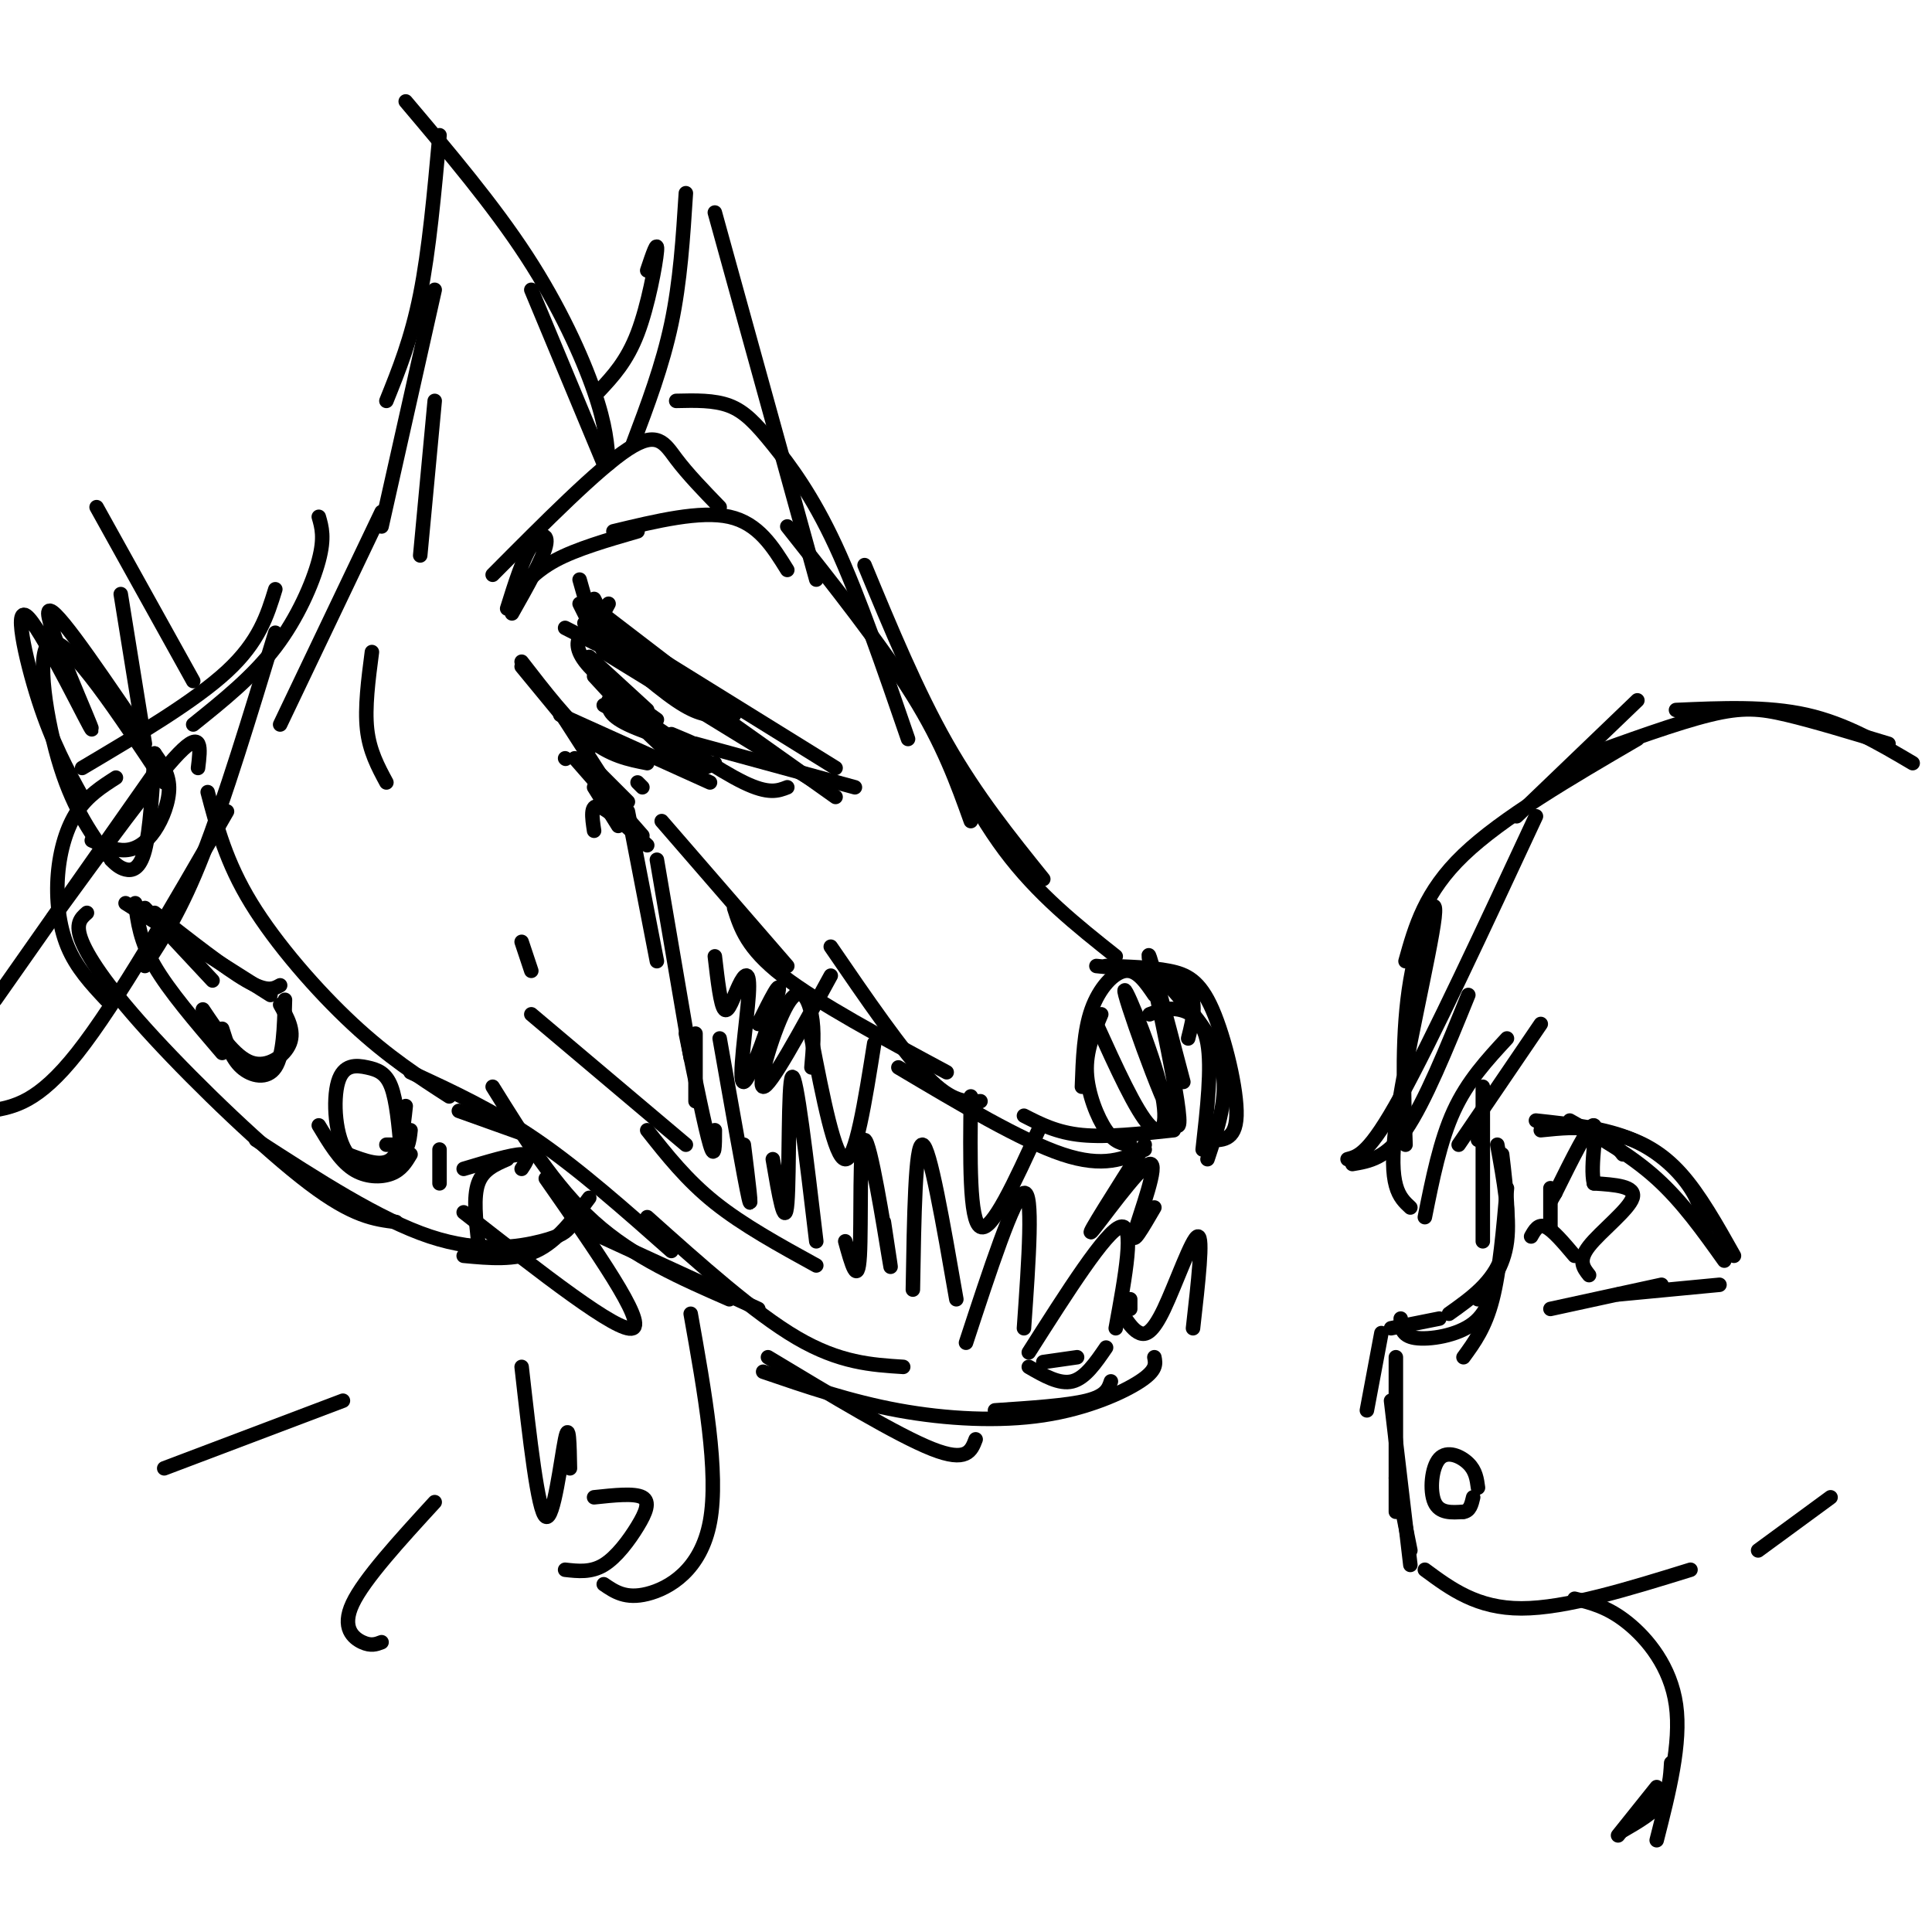 <svg viewBox='0 0 400 400' version='1.1' xmlns='http://www.w3.org/2000/svg' xmlns:xlink='http://www.w3.org/1999/xlink'><g fill='none' stroke='rgb(0,0,0)' stroke-width='3' stroke-linecap='round' stroke-linejoin='round'><path d='M231,198c-8.083,-6.417 -16.167,-12.833 -23,-22c-6.833,-9.167 -12.417,-21.083 -18,-33'/><path d='M201,170c-2.833,-7.917 -5.667,-15.833 -12,-26c-6.333,-10.167 -16.167,-22.583 -26,-35'/><path d='M163,118c-3.000,-4.833 -6.000,-9.667 -12,-11c-6.000,-1.333 -15.000,0.833 -24,3'/><path d='M132,110c-6.333,1.833 -12.667,3.667 -17,6c-4.333,2.333 -6.667,5.167 -9,8'/><path d='M250,240c2.167,-6.500 4.333,-13.000 3,-19c-1.333,-6.000 -6.167,-11.500 -11,-17'/><path d='M250,236c2.911,0.143 5.821,0.286 6,-5c0.179,-5.286 -2.375,-16.000 -5,-22c-2.625,-6.000 -5.321,-7.286 -9,-8c-3.679,-0.714 -8.339,-0.857 -13,-1'/><path d='M246,215c1.083,-4.250 2.167,-8.500 -1,-11c-3.167,-2.500 -10.583,-3.250 -18,-4'/><path d='M243,234c-6.917,0.750 -13.833,1.500 -19,1c-5.167,-0.500 -8.583,-2.250 -12,-4'/><path d='M237,238c-4.250,1.917 -8.500,3.833 -17,1c-8.500,-2.833 -21.250,-10.417 -34,-18'/><path d='M196,222c-13.333,-7.167 -26.667,-14.333 -34,-20c-7.333,-5.667 -8.667,-9.833 -10,-14'/><path d='M163,200c0.000,0.000 -26.000,-30.000 -26,-30'/><path d='M133,163c0.000,0.000 -1.000,-1.000 -1,-1'/><path d='M134,175c-4.083,-3.750 -8.167,-7.500 -10,-8c-1.833,-0.500 -1.417,2.250 -1,5'/><path d='M128,171c0.000,0.000 -5.000,-8.000 -5,-8'/><path d='M133,173c0.000,0.000 -14.000,-16.000 -14,-16'/><path d='M130,166c0.000,0.000 -8.000,-8.000 -8,-8'/><path d='M126,163c0.000,0.000 -9.000,-14.000 -9,-14'/><path d='M117,157c0.000,0.000 0.100,0.100 0.1,0.1'/><path d='M234,271c0.000,0.000 0.000,-2.000 0,-2'/><path d='M231,275c2.000,-10.917 4.000,-21.833 1,-21c-3.000,0.833 -11.000,13.417 -19,26'/><path d='M229,279c-2.167,3.167 -4.333,6.333 -7,7c-2.667,0.667 -5.833,-1.167 -9,-3'/><path d='M223,281c0.000,0.000 -7.000,1.000 -7,1'/><path d='M247,275c1.083,-9.560 2.167,-19.119 1,-19c-1.167,0.119 -4.583,9.917 -7,15c-2.417,5.083 -3.833,5.452 -5,5c-1.167,-0.452 -2.083,-1.726 -3,-3'/><path d='M212,275c1.000,-14.250 2.000,-28.500 0,-28c-2.000,0.500 -7.000,15.750 -12,31'/><path d='M198,269c-2.750,-15.833 -5.500,-31.667 -7,-32c-1.500,-0.333 -1.750,14.833 -2,30'/><path d='M183,253c0.976,6.405 1.952,12.810 1,7c-0.952,-5.810 -3.833,-23.833 -5,-24c-1.167,-0.167 -0.619,17.524 -1,24c-0.381,6.476 -1.690,1.738 -3,-3'/><path d='M169,257c-2.067,-17.444 -4.133,-34.889 -5,-34c-0.867,0.889 -0.533,20.111 -1,26c-0.467,5.889 -1.733,-1.556 -3,-9'/><path d='M154,237c0.917,7.333 1.833,14.667 1,11c-0.833,-3.667 -3.417,-18.333 -6,-33'/><path d='M148,234c0.000,3.167 0.000,6.333 -1,3c-1.000,-3.333 -3.000,-13.167 -5,-23'/><path d='M144,214c0.000,0.000 0.000,14.000 0,14'/><path d='M215,234c-4.833,10.583 -9.667,21.167 -12,20c-2.333,-1.167 -2.167,-14.083 -2,-27'/><path d='M157,212c2.524,-5.089 5.049,-10.178 4,-6c-1.049,4.178 -5.671,17.622 -7,18c-1.329,0.378 0.633,-12.311 1,-18c0.367,-5.689 -0.863,-4.378 -2,-2c-1.137,2.378 -2.182,5.822 -3,5c-0.818,-0.822 -1.409,-5.911 -2,-11'/><path d='M143,219c0.000,0.000 -7.000,-41.000 -7,-41'/><path d='M136,199c0.000,0.000 -6.000,-31.000 -6,-31'/><path d='M181,216c-1.917,12.083 -3.833,24.167 -6,24c-2.167,-0.167 -4.583,-12.583 -7,-25'/><path d='M168,221c0.333,-3.780 0.667,-7.560 0,-11c-0.667,-3.440 -2.333,-6.542 -5,-2c-2.667,4.542 -6.333,16.726 -5,17c1.333,0.274 7.667,-11.363 14,-23'/><path d='M237,237c-6.119,9.637 -12.238,19.274 -11,18c1.238,-1.274 9.833,-13.458 12,-14c2.167,-0.542 -2.095,10.560 -3,14c-0.905,3.440 1.548,-0.780 4,-5'/><path d='M249,238c0.956,-8.489 1.911,-16.978 1,-22c-0.911,-5.022 -3.689,-6.578 -6,-7c-2.311,-0.422 -4.156,0.289 -6,1'/><path d='M239,206c-1.800,-2.644 -3.600,-5.289 -6,-5c-2.400,0.289 -5.400,3.511 -7,8c-1.600,4.489 -1.800,10.244 -2,16'/><path d='M228,210c-1.600,3.800 -3.200,7.600 -3,12c0.200,4.400 2.200,9.400 4,12c1.800,2.600 3.400,2.800 5,3'/><path d='M227,212c4.105,9.046 8.210,18.092 11,21c2.790,2.908 4.264,-0.323 2,-9c-2.264,-8.677 -8.267,-22.800 -7,-18c1.267,4.800 9.803,28.523 11,27c1.197,-1.523 -4.944,-28.292 -6,-34c-1.056,-5.708 2.972,9.646 7,25'/><path d='M203,228c-2.917,0.167 -5.833,0.333 -11,-5c-5.167,-5.333 -12.583,-16.167 -20,-27'/><path d='M216,182c-6.917,-8.583 -13.833,-17.167 -20,-28c-6.167,-10.833 -11.583,-23.917 -17,-37'/><path d='M188,153c-5.071,-14.762 -10.143,-29.524 -15,-40c-4.857,-10.476 -9.500,-16.667 -13,-21c-3.500,-4.333 -5.857,-6.810 -9,-8c-3.143,-1.190 -7.071,-1.095 -11,-1'/><path d='M149,105c-3.311,-3.422 -6.622,-6.844 -9,-10c-2.378,-3.156 -3.822,-6.044 -10,-2c-6.178,4.044 -17.089,15.022 -28,26'/><path d='M106,127c3.178,-5.622 6.356,-11.244 7,-14c0.644,-2.756 -1.244,-2.644 -3,0c-1.756,2.644 -3.378,7.822 -5,13'/><path d='M173,165c0.000,0.000 -31.000,-22.000 -31,-22'/><path d='M169,162c0.000,0.000 -44.000,-27.000 -44,-27'/><path d='M152,148c0.000,0.000 -30.000,-23.000 -30,-23'/><path d='M177,163c0.000,0.000 -33.000,-9.000 -33,-9'/><path d='M163,163c-1.917,0.750 -3.833,1.500 -9,-1c-5.167,-2.500 -13.583,-8.250 -22,-14'/><path d='M148,158c-1.917,1.000 -3.833,2.000 -8,-1c-4.167,-3.000 -10.583,-10.000 -17,-17'/><path d='M134,147c0.000,0.000 -12.000,-11.000 -12,-11'/><path d='M125,135c0.000,0.000 -5.000,-10.000 -5,-10'/><path d='M124,126c0.000,0.000 -1.000,-2.000 -1,-2'/><path d='M126,125c-1.000,1.917 -2.000,3.833 -3,3c-1.000,-0.833 -2.000,-4.417 -3,-8'/><path d='M125,96c0.000,0.000 -15.000,-36.000 -15,-36'/><path d='M126,96c-0.267,-3.933 -0.533,-7.867 -3,-15c-2.467,-7.133 -7.133,-17.467 -14,-28c-6.867,-10.533 -15.933,-21.267 -25,-32'/><path d='M91,28c-1.083,11.917 -2.167,23.833 -4,33c-1.833,9.167 -4.417,15.583 -7,22'/><path d='M90,60c0.000,0.000 -11.000,49.000 -11,49'/><path d='M90,83c0.000,0.000 -3.000,32.000 -3,32'/><path d='M169,120c0.000,0.000 -21.000,-76.000 -21,-76'/><path d='M142,40c-0.583,9.167 -1.167,18.333 -3,27c-1.833,8.667 -4.917,16.833 -8,25'/><path d='M134,56c1.111,-3.311 2.222,-6.622 2,-4c-0.222,2.622 -1.778,11.178 -4,17c-2.222,5.822 -5.111,8.911 -8,12'/><path d='M79,106c0.000,0.000 -21.000,44.000 -21,44'/><path d='M77,135c-0.750,5.750 -1.500,11.500 -1,16c0.500,4.500 2.250,7.750 4,11'/><path d='M230,286c-0.500,1.500 -1.000,3.000 -5,4c-4.000,1.000 -11.500,1.500 -19,2'/><path d='M239,281c0.268,1.339 0.536,2.679 -3,5c-3.536,2.321 -10.875,5.625 -20,7c-9.125,1.375 -20.036,0.821 -30,-1c-9.964,-1.821 -18.982,-4.911 -28,-8'/><path d='M202,298c-0.917,2.417 -1.833,4.833 -9,2c-7.167,-2.833 -20.583,-10.917 -34,-19'/><path d='M187,283c-6.583,-0.417 -13.167,-0.833 -22,-6c-8.833,-5.167 -19.917,-15.083 -31,-25'/><path d='M169,262c-7.583,-4.167 -15.167,-8.333 -21,-13c-5.833,-4.667 -9.917,-9.833 -14,-15'/><path d='M142,237c0.000,0.000 -32.000,-27.000 -32,-27'/><path d='M110,201c0.000,0.000 -2.000,-6.000 -2,-6'/><path d='M143,156c0.000,0.000 -18.000,-10.000 -18,-10'/><path d='M139,152c4.111,1.711 8.222,3.422 6,3c-2.222,-0.422 -10.778,-2.978 -15,-5c-4.222,-2.022 -4.111,-3.511 -4,-5'/><path d='M136,149c-5.622,-4.000 -11.244,-8.000 -14,-11c-2.756,-3.000 -2.644,-5.000 -2,-6c0.644,-1.000 1.822,-1.000 3,-1'/><path d='M144,143c-0.304,1.470 -0.607,2.940 -7,-1c-6.393,-3.940 -18.875,-13.292 -15,-12c3.875,1.292 24.107,13.226 26,15c1.893,1.774 -14.554,-6.613 -31,-15'/><path d='M149,148c-2.167,0.083 -4.333,0.167 -9,-3c-4.667,-3.167 -11.833,-9.583 -19,-16'/><path d='M173,159c0.000,0.000 -50.000,-31.000 -50,-31'/><path d='M147,162c0.000,0.000 -31.000,-14.000 -31,-14'/><path d='M134,158c-3.833,-0.750 -7.667,-1.500 -12,-5c-4.333,-3.500 -9.167,-9.750 -14,-16'/><path d='M122,155c0.000,0.000 -14.000,-17.000 -14,-17'/><path d='M157,271c0.000,0.000 -37.000,-17.000 -37,-17'/><path d='M151,269c-9.917,-4.333 -19.833,-8.667 -28,-16c-8.167,-7.333 -14.583,-17.667 -21,-28'/><path d='M109,235c0.000,0.000 -14.000,-5.000 -14,-5'/><path d='M139,259c-9.500,-8.417 -19.000,-16.833 -28,-23c-9.000,-6.167 -17.500,-10.083 -26,-14'/><path d='M57,131c-5.250,17.250 -10.500,34.500 -15,46c-4.500,11.500 -8.250,17.250 -12,23'/><path d='M47,168c-11.417,19.833 -22.833,39.667 -31,50c-8.167,10.333 -13.083,11.167 -18,12'/><path d='M143,272c2.933,16.444 5.867,32.889 4,43c-1.867,10.111 -8.533,13.889 -13,15c-4.467,1.111 -6.733,-0.444 -9,-2'/><path d='M123,310c4.179,-0.446 8.357,-0.893 10,0c1.643,0.893 0.750,3.125 -1,6c-1.750,2.875 -4.357,6.393 -7,8c-2.643,1.607 -5.321,1.304 -8,1'/><path d='M118,304c-0.089,-5.000 -0.178,-10.000 -1,-6c-0.822,4.000 -2.378,17.000 -4,16c-1.622,-1.000 -3.311,-16.000 -5,-31'/><path d='M66,107c0.622,2.156 1.244,4.311 0,9c-1.244,4.689 -4.356,11.911 -9,18c-4.644,6.089 -10.822,11.044 -17,16'/><path d='M57,122c-1.667,5.417 -3.333,10.833 -10,17c-6.667,6.167 -18.333,13.083 -30,20'/><path d='M32,160c0.000,0.000 -33.000,47.000 -33,47'/><path d='M71,290c0.000,0.000 -37.000,14.000 -37,14'/><path d='M90,311c-7.311,7.978 -14.622,15.956 -17,21c-2.378,5.044 0.178,7.156 2,8c1.822,0.844 2.911,0.422 4,0'/><path d='M396,158c-6.917,-4.083 -13.833,-8.167 -22,-10c-8.167,-1.833 -17.583,-1.417 -27,-1'/><path d='M391,154c-7.689,-2.333 -15.378,-4.667 -21,-6c-5.622,-1.333 -9.178,-1.667 -16,0c-6.822,1.667 -16.911,5.333 -27,9'/><path d='M339,145c0.000,0.000 -25.000,24.000 -25,24'/><path d='M339,153c-14.000,8.167 -28.000,16.333 -36,24c-8.000,7.667 -10.000,14.833 -12,22'/><path d='M318,169c-10.750,23.083 -21.500,46.167 -28,58c-6.500,11.833 -8.750,12.417 -11,13'/><path d='M280,241c3.500,-0.583 7.000,-1.167 11,-7c4.000,-5.833 8.500,-16.917 13,-28'/><path d='M291,237c-0.399,-11.720 -0.798,-23.440 1,-34c1.798,-10.560 5.792,-19.958 5,-13c-0.792,6.958 -6.369,30.274 -8,43c-1.631,12.726 0.685,14.863 3,17'/><path d='M295,252c1.583,-7.917 3.167,-15.833 6,-22c2.833,-6.167 6.917,-10.583 11,-15'/><path d='M302,237c0.000,0.000 17.000,-25.000 17,-25'/><path d='M306,233c0.000,0.000 0.000,3.000 0,3'/><path d='M307,225c0.000,0.000 0.000,32.000 0,32'/><path d='M303,281c2.250,-3.083 4.500,-6.167 6,-12c1.500,-5.833 2.250,-14.417 3,-23'/><path d='M306,269c2.667,-3.333 5.333,-6.667 6,-12c0.667,-5.333 -0.667,-12.667 -2,-20'/><path d='M311,239c0.917,7.750 1.833,15.500 0,21c-1.833,5.500 -6.417,8.750 -11,12'/><path d='M310,263c-0.844,4.222 -1.689,8.444 -5,11c-3.311,2.556 -9.089,3.444 -12,3c-2.911,-0.444 -2.956,-2.222 -3,-4'/><path d='M298,273c0.000,0.000 -10.000,2.000 -10,2'/><path d='M286,276c0.000,0.000 -3.000,16.000 -3,16'/><path d='M289,281c0.000,0.000 0.000,32.000 0,32'/><path d='M289,306c0.000,0.000 3.000,15.000 3,15'/><path d='M288,290c0.000,0.000 4.000,34.000 4,34'/><path d='M295,325c5.417,4.000 10.833,8.000 20,8c9.167,0.000 22.083,-4.000 35,-8'/><path d='M364,321c0.000,0.000 15.000,-11.000 15,-11'/><path d='M326,331c3.444,0.844 6.889,1.689 11,5c4.111,3.311 8.889,9.089 10,17c1.111,7.911 -1.444,17.956 -4,28'/><path d='M346,365c-0.167,2.833 -0.333,5.667 -2,8c-1.667,2.333 -4.833,4.167 -8,6'/><path d='M343,370c0.000,0.000 -8.000,10.000 -8,10'/><path d='M306,308c-0.232,-1.744 -0.464,-3.488 -2,-5c-1.536,-1.512 -4.375,-2.792 -6,-1c-1.625,1.792 -2.036,6.655 -1,9c1.036,2.345 3.518,2.173 6,2'/><path d='M303,313c1.333,-0.167 1.667,-1.583 2,-3'/><path d='M357,261c-4.333,-6.083 -8.667,-12.167 -14,-17c-5.333,-4.833 -11.667,-8.417 -18,-12'/><path d='M359,260c-3.556,-6.333 -7.111,-12.667 -11,-17c-3.889,-4.333 -8.111,-6.667 -13,-8c-4.889,-1.333 -10.444,-1.667 -16,-2'/><path d='M353,255c-0.378,-2.778 -0.756,-5.556 -3,-9c-2.244,-3.444 -6.356,-7.556 -12,-10c-5.644,-2.444 -12.822,-3.222 -20,-4'/><path d='M336,239c-1.583,-2.083 -3.167,-4.167 -6,-5c-2.833,-0.833 -6.917,-0.417 -11,0'/><path d='M356,266c0.000,0.000 -21.000,2.000 -21,2'/><path d='M344,266c0.000,0.000 -23.000,5.000 -23,5'/><path d='M329,264c-1.178,-1.489 -2.356,-2.978 0,-6c2.356,-3.022 8.244,-7.578 9,-10c0.756,-2.422 -3.622,-2.711 -8,-3'/><path d='M330,245c-0.889,-3.756 0.889,-11.644 0,-12c-0.889,-0.356 -4.444,6.822 -8,14'/><path d='M322,247c-1.333,2.333 -0.667,1.167 0,0'/><path d='M326,260c-2.250,-2.667 -4.500,-5.333 -6,-6c-1.500,-0.667 -2.250,0.667 -3,2'/><path d='M321,254c0.000,0.000 0.000,-8.000 0,-8'/><path d='M93,227c-6.311,-4.067 -12.622,-8.133 -20,-15c-7.378,-6.867 -15.822,-16.533 -21,-25c-5.178,-8.467 -7.089,-15.733 -9,-23'/><path d='M41,159c0.500,-4.083 1.000,-8.167 -4,-3c-5.000,5.167 -15.500,19.583 -26,34'/><path d='M24,161c-2.917,1.869 -5.833,3.738 -8,7c-2.167,3.262 -3.583,7.917 -4,13c-0.417,5.083 0.167,10.595 2,15c1.833,4.405 4.917,7.702 8,11'/><path d='M18,189c-1.274,1.119 -2.548,2.238 -1,6c1.548,3.762 5.917,10.167 15,20c9.083,9.833 22.881,23.095 32,30c9.119,6.905 13.560,7.452 18,8'/><path d='M53,236c12.778,8.267 25.556,16.533 36,20c10.444,3.467 18.556,2.133 23,1c4.444,-1.133 5.222,-2.067 6,-3'/><path d='M96,260c5.333,0.500 10.667,1.000 15,-1c4.333,-2.000 7.667,-6.500 11,-11'/><path d='M91,245c0.000,0.000 0.000,-7.000 0,-7'/><path d='M34,162c-9.600,-14.467 -19.200,-28.933 -23,-29c-3.800,-0.067 -1.800,14.267 1,24c2.800,9.733 6.400,14.867 10,20'/><path d='M19,174c2.387,1.071 4.774,2.143 7,2c2.226,-0.143 4.292,-1.500 6,-4c1.708,-2.500 3.060,-6.143 3,-9c-0.060,-2.857 -1.530,-4.929 -3,-7'/><path d='M23,178c0.867,0.844 1.733,1.689 3,2c1.267,0.311 2.933,0.089 4,-4c1.067,-4.089 1.533,-12.044 2,-20'/><path d='M56,206c0.000,0.000 -30.000,-19.000 -30,-19'/><path d='M28,187c0.500,3.917 1.000,7.833 4,13c3.000,5.167 8.500,11.583 14,18'/><path d='M42,209c3.289,4.911 6.578,9.822 10,11c3.422,1.178 6.978,-1.378 8,-4c1.022,-2.622 -0.489,-5.311 -2,-8'/><path d='M46,213c0.956,3.067 1.911,6.133 4,8c2.089,1.867 5.311,2.533 7,0c1.689,-2.533 1.844,-8.267 2,-14'/><path d='M80,237c0.000,0.000 1.000,0.000 1,0'/><path d='M83,238c-0.457,-5.068 -0.915,-10.135 -2,-13c-1.085,-2.865 -2.799,-3.527 -5,-4c-2.201,-0.473 -4.889,-0.756 -6,3c-1.111,3.756 -0.645,11.550 2,15c2.645,3.450 7.470,2.557 10,1c2.530,-1.557 2.765,-3.779 3,-6'/><path d='M72,239c3.500,1.333 7.000,2.667 9,1c2.000,-1.667 2.500,-6.333 3,-11'/><path d='M66,233c2.156,3.600 4.311,7.200 7,9c2.689,1.800 5.911,1.800 8,1c2.089,-0.800 3.044,-2.400 4,-4'/><path d='M113,244c10.417,14.917 20.833,29.833 18,31c-2.833,1.167 -18.917,-11.417 -35,-24'/><path d='M108,242c1.000,-1.500 2.000,-3.000 0,-3c-2.000,0.000 -7.000,1.500 -12,3'/><path d='M105,240c-2.500,1.083 -5.000,2.167 -6,5c-1.000,2.833 -0.500,7.417 0,12'/><path d='M58,204c-1.333,0.750 -2.667,1.500 -7,-1c-4.333,-2.500 -11.667,-8.250 -19,-14'/><path d='M44,203c0.000,0.000 -14.000,-15.000 -14,-15'/><path d='M28,150c-9.022,-13.239 -18.045,-26.478 -18,-23c0.045,3.478 9.156,23.675 9,24c-0.156,0.325 -9.581,-19.220 -13,-23c-3.419,-3.780 -0.834,8.206 2,17c2.834,8.794 5.917,14.397 9,20'/><path d='M40,141c0.000,0.000 -20.000,-36.000 -20,-36'/><path d='M25,123c0.000,0.000 5.000,31.000 5,31'/></g>
</svg>